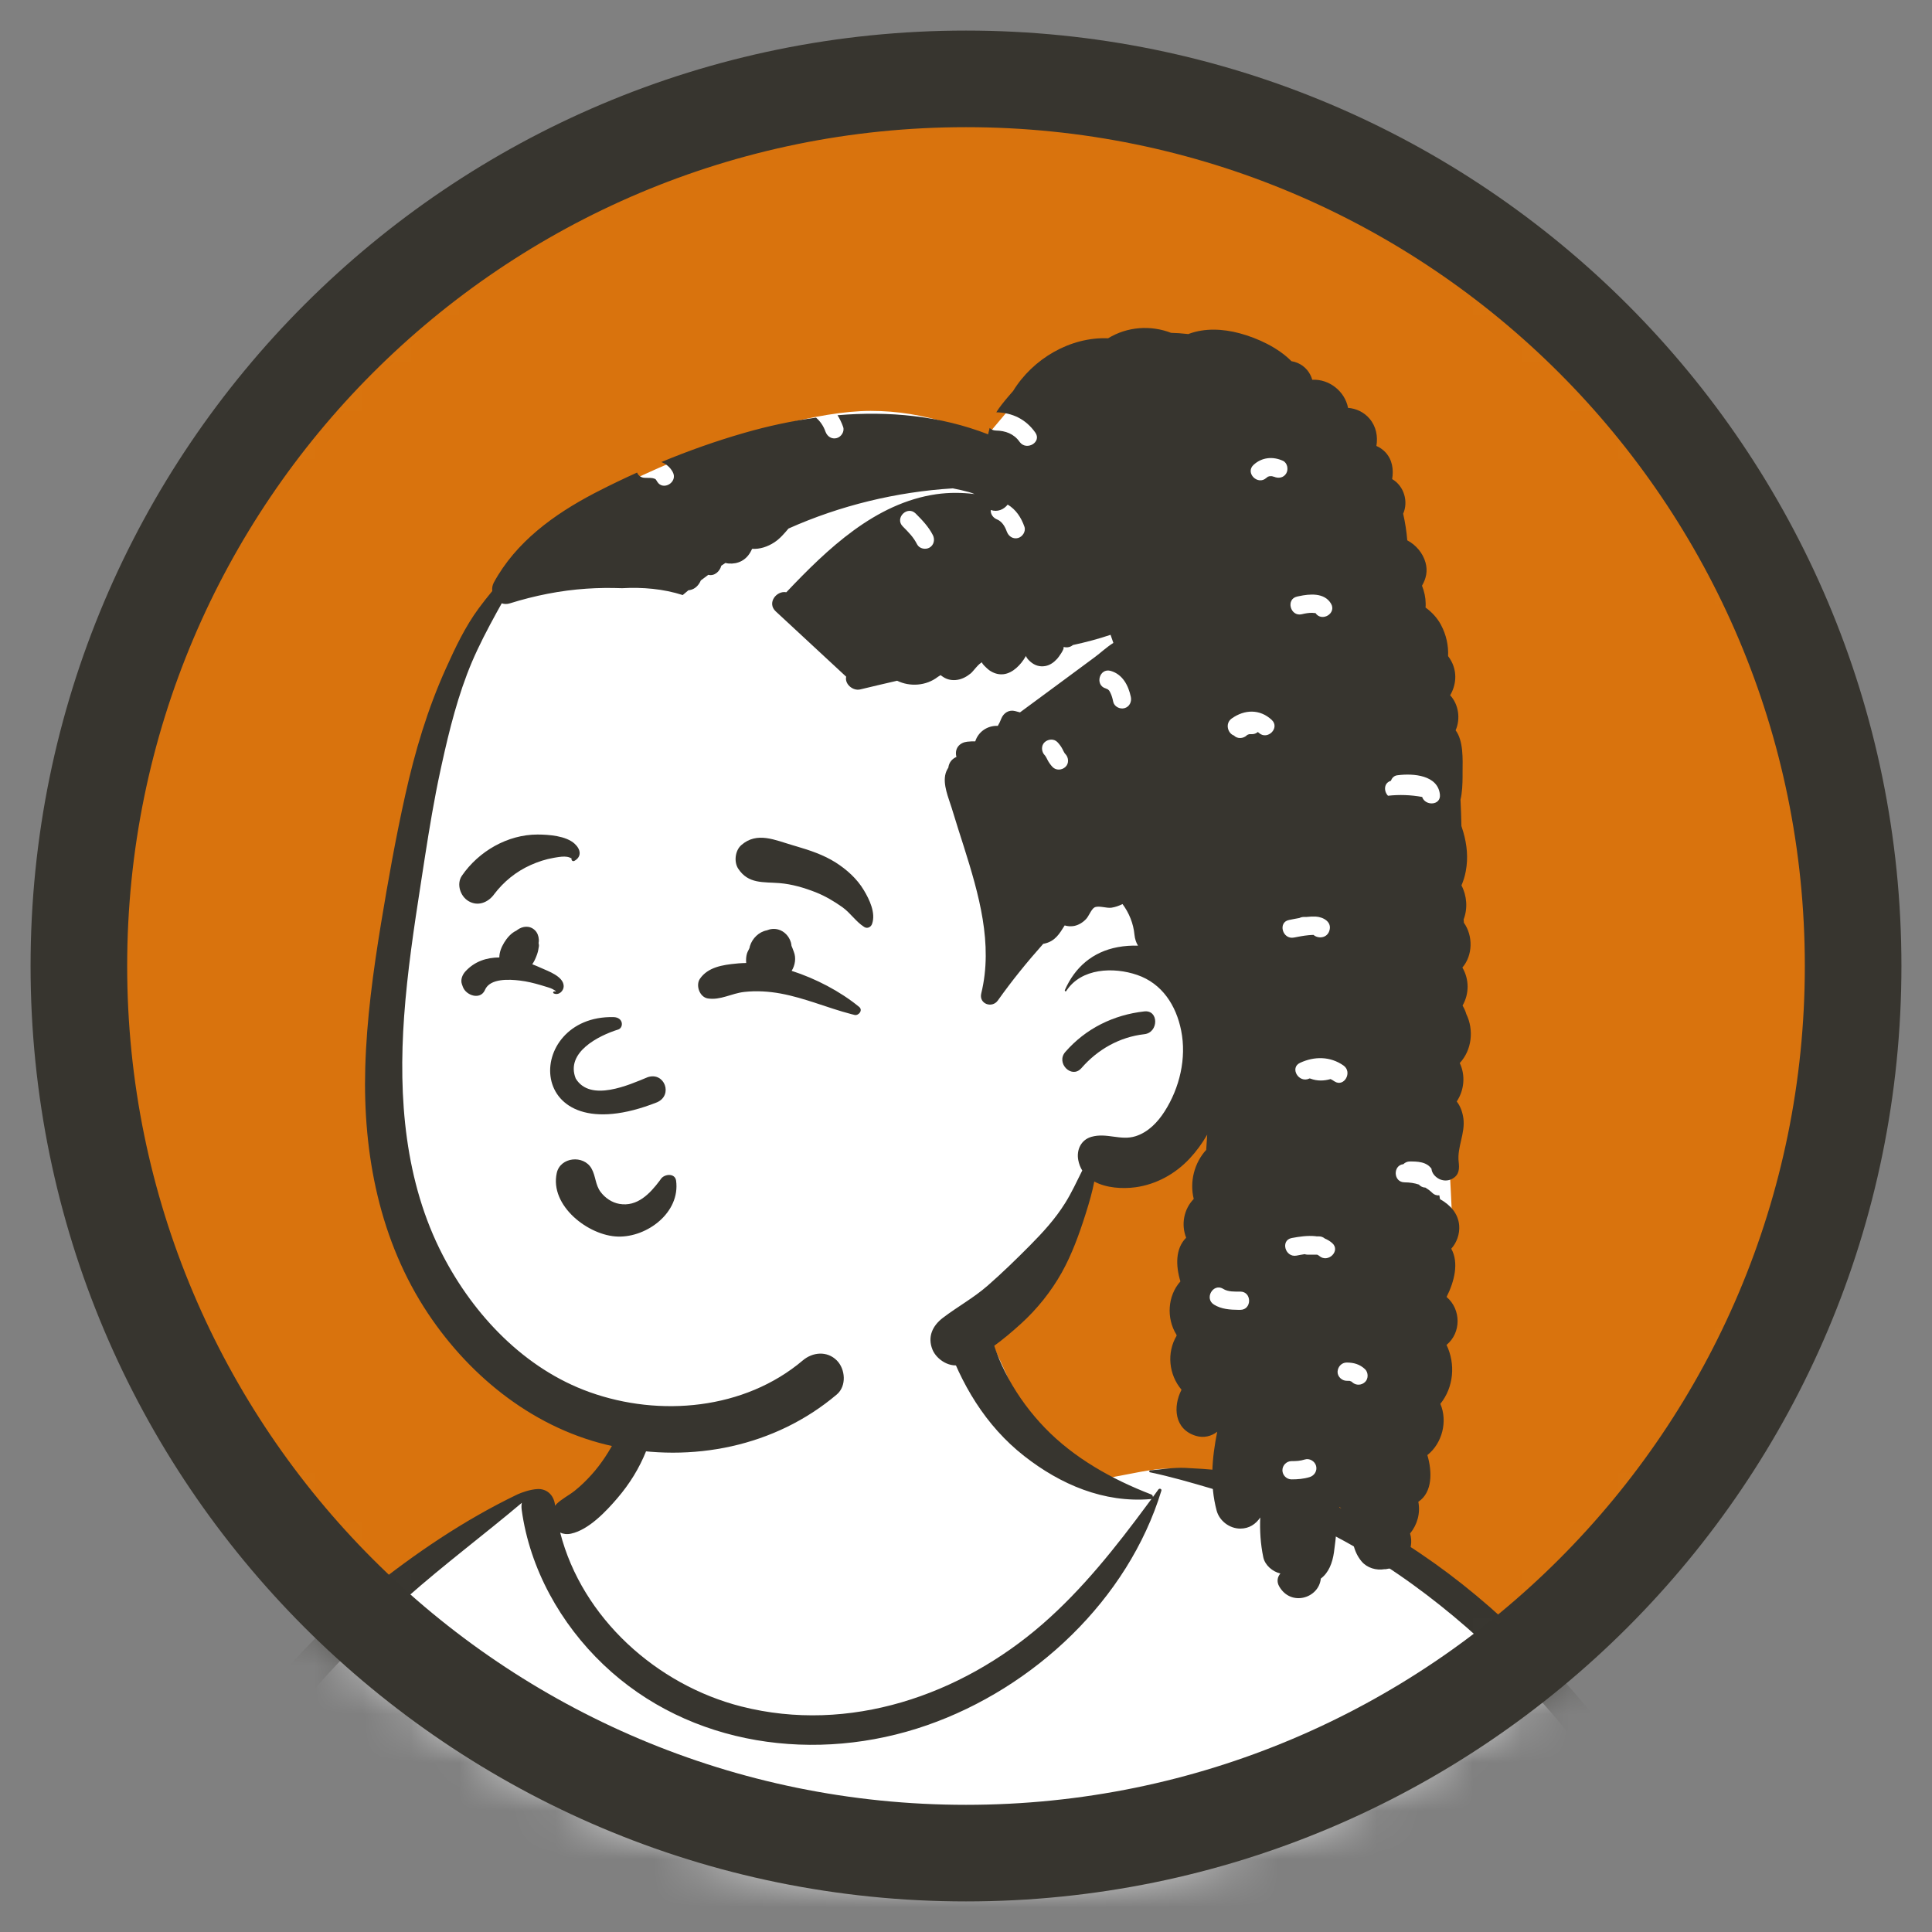<svg width="40" height="40" viewBox="0 0 40 40" fill="none" xmlns="http://www.w3.org/2000/svg">
<rect x="0" y="0" width="40" height="40" fill="#808080" stroke="none"/>
<mask id="mask0_73_13953" style="mask-type:luminance" maskUnits="userSpaceOnUse" x="1" y="1" width="38" height="38">
<path d="M1 20C1 9.507 9.507 1 20 1C30.493 1 39 9.507 39 20C39 30.493 30.493 39 20 39C9.507 39 1 30.493 1 20Z" fill="white"/>
</mask>
<g mask="url(#mask0_73_13953)">
<path d="M1 20C1 9.507 9.507 1 20 1C30.493 1 39 9.507 39 20C39 30.493 30.493 39 20 39C9.507 39 1 30.493 1 20Z" fill="#D9730D"/>
<path fill-rule="evenodd" clip-rule="evenodd" d="M2.199 53.515C2.389 52.439 2.564 51.361 2.722 50.28C2.798 49.767 2.871 49.254 2.937 48.739C2.983 48.379 3.054 47.967 2.809 47.7C2.464 47.324 2.15 47.003 2.108 46.465C2.068 45.958 2.24 45.407 2.347 44.915C2.571 43.884 2.85 42.867 3.159 41.858C3.473 40.834 3.817 39.819 4.165 38.806C4.492 37.859 4.805 36.904 5.23 35.995C6.036 34.271 7.4 32.994 9.085 32.142C9.505 31.93 10.36 31.173 10.798 31.003C11.2 30.848 11.199 31.303 11.595 31.131C11.912 30.994 12.207 30.811 12.384 30.506C12.577 30.173 13.06 29.709 13.133 29.322C13.289 28.502 13.12 27.805 13.705 27.188C14.224 26.64 14.922 26.264 15.644 26.063C17.233 25.62 19.351 25.929 20.309 27.406C20.767 28.111 20.927 28.963 21.545 29.539C22.084 30.041 21.963 30.385 22.662 30.644C22.702 30.659 23.774 30.429 23.814 30.443C24.578 30.28 25.308 30.738 26.009 31.003C27.054 31.4 28.049 31.915 28.984 32.528C30.869 33.764 32.484 35.368 33.815 37.184C35.157 39.014 36.199 41.066 36.94 43.211C37.12 43.732 37.282 44.259 37.425 44.791C37.505 45.089 37.59 45.398 37.493 45.703C37.413 45.953 37.236 46.139 37.029 46.288C36.747 46.492 36.182 46.623 36.193 47.032C36.201 47.342 36.307 47.669 36.358 47.975C36.419 48.341 36.469 48.708 36.52 49.075C36.748 50.745 36.926 52.425 37.005 54.109C37.082 55.767 37.147 57.459 37.032 59.117C37.024 59.227 36.991 59.327 36.939 59.412C36.988 59.431 36.992 59.522 36.931 59.535C36.888 59.544 36.845 59.553 36.802 59.562C36.714 59.63 36.603 59.671 36.475 59.675C36.389 59.677 36.302 59.682 36.216 59.686C35.304 59.877 34.393 60.056 33.47 60.193C32.347 60.359 31.221 60.493 30.092 60.604C27.772 60.829 25.47 60.754 23.146 60.633C20.826 60.511 18.508 60.483 16.186 60.543C13.861 60.604 11.538 60.705 9.213 60.746C6.616 60.792 4.022 60.721 1.433 60.515C1.078 60.486 0.858 60.204 0.928 59.851C1.348 57.737 1.823 55.638 2.199 53.515Z" fill="white"/>
<path fill-rule="evenodd" clip-rule="evenodd" d="M24.538 30.391C24.298 30.381 24.053 30.42 23.813 30.443C23.793 30.445 23.785 30.477 23.808 30.482C24.237 30.572 24.661 30.695 25.082 30.819L25.262 30.873C25.737 31.013 26.198 31.158 26.658 31.346C27.575 31.719 28.445 32.224 29.246 32.803C32.33 35.034 34.562 38.411 35.971 41.908C36.354 42.858 36.678 43.831 36.941 44.821C37.004 45.062 37.064 45.303 37.121 45.546C37.138 45.617 37.211 45.799 37.171 45.872C37.136 45.936 36.998 45.976 36.934 46.009L36.719 46.121C36.299 46.338 35.599 46.694 35.529 46.728L35.419 46.782C33.629 47.66 31.716 48.405 29.702 48.456L29.686 48.284C29.596 47.333 29.478 46.376 29.221 45.454C29.207 45.404 29.144 45.421 29.138 45.465C28.995 46.557 29.041 47.657 29.091 48.754C29.179 50.697 29.297 52.639 29.401 54.581C29.454 55.552 29.521 56.523 29.582 57.494C29.643 58.467 29.663 59.463 29.803 60.428C29.834 60.643 30.086 60.76 30.276 60.737C30.488 60.712 30.65 60.526 30.651 60.313C30.653 59.751 30.583 59.182 30.544 58.621C30.506 58.089 30.466 57.556 30.425 57.024C30.276 55.081 30.103 53.14 29.944 51.197C29.887 50.509 29.826 49.82 29.764 49.132C31.898 49.063 33.892 48.273 35.794 47.349C35.821 47.974 35.888 48.598 35.952 49.221C36.132 50.959 36.29 52.696 36.409 54.439C36.469 55.32 36.512 56.201 36.55 57.083C36.569 57.516 36.584 57.949 36.596 58.383C36.6 58.528 36.603 58.672 36.606 58.816L36.613 59.148C36.618 59.358 36.639 59.552 36.816 59.704C36.995 59.859 37.237 59.868 37.414 59.704C37.652 59.486 37.61 59.188 37.603 58.894C37.597 58.646 37.59 58.398 37.582 58.151C37.566 57.656 37.544 57.16 37.519 56.665C37.43 54.934 37.252 53.211 37.02 51.493L36.929 50.831C36.759 49.599 36.573 48.339 36.194 47.152C36.342 47.078 36.489 47.004 36.635 46.93C36.895 46.798 37.164 46.675 37.417 46.529C37.617 46.414 37.79 46.256 37.846 46.022C37.908 45.762 37.813 45.478 37.75 45.224L37.745 45.202C37.682 44.946 37.616 44.692 37.545 44.439C37.26 43.412 36.906 42.405 36.493 41.422C35.665 39.456 34.596 37.587 33.291 35.898C32.116 34.377 30.728 32.998 29.102 31.963C28.306 31.458 27.459 31.043 26.563 30.749C26.144 30.612 25.688 30.492 25.249 30.443C25.013 30.417 24.776 30.402 24.538 30.391ZM20.282 27.275C19.997 26.968 19.43 27.285 19.567 27.691C19.889 28.647 20.403 29.518 21.204 30.145C21.957 30.736 22.855 31.119 23.822 31.037C23.829 31.036 23.836 31.034 23.842 31.032L23.758 31.145C23.104 32.03 22.414 32.903 21.582 33.627C19.887 35.102 17.579 35.897 15.35 35.331C13.597 34.886 12.052 33.499 11.598 31.731C11.663 31.761 11.741 31.771 11.825 31.752C12.189 31.673 12.549 31.291 12.783 31.017C13.037 30.72 13.235 30.4 13.38 30.038C13.646 29.375 13.731 28.522 13.368 27.88C13.323 27.801 13.22 27.845 13.211 27.922L13.198 28.043C13.128 28.644 13.04 29.226 12.757 29.775C12.618 30.043 12.452 30.305 12.249 30.53C12.141 30.65 12.024 30.765 11.897 30.866C11.773 30.964 11.624 31.035 11.513 31.148L11.493 31.169L11.492 31.165C11.464 30.927 11.297 30.822 11.134 30.829C10.976 30.835 10.79 30.905 10.718 30.938L10.711 30.941C9.609 31.471 8.593 32.161 7.637 32.927C5.661 34.511 4.18 36.581 3.462 39.019C3.11 40.216 2.908 41.449 2.694 42.676L2.563 43.428C2.364 44.561 2.141 45.716 1.692 46.77C1.576 47.043 1.665 47.299 1.95 47.406C2.306 47.54 2.664 47.669 3.022 47.797C2.846 48.551 2.739 49.332 2.607 50.09C2.327 51.701 1.984 53.301 1.69 54.91C1.54 55.733 1.404 56.558 1.254 57.381C1.182 57.777 1.106 58.172 1.033 58.568C0.993 58.782 0.958 58.996 0.92 59.21L0.913 59.245C0.892 59.359 0.865 59.475 0.896 59.588C0.931 59.716 1.031 59.808 1.121 59.9C1.195 59.976 1.302 59.976 1.392 59.935L1.422 59.921C1.583 59.846 1.71 59.77 1.767 59.588C1.803 59.472 1.816 59.343 1.84 59.224C1.886 58.996 1.929 58.767 1.969 58.538C2.051 58.081 2.13 57.622 2.208 57.163L2.281 56.734C2.529 55.254 2.766 53.765 2.885 52.269C2.938 51.606 2.994 50.943 3.051 50.28L3.094 49.782C3.148 49.153 3.213 48.507 3.223 47.869L3.437 47.945L4.481 48.315C4.74 48.406 5.069 48.594 5.348 48.559C5.484 48.543 5.588 48.5 5.669 48.422C5.572 49.779 5.442 51.134 5.269 52.483C5.111 53.709 4.936 54.934 4.729 56.154C4.627 56.758 4.522 57.361 4.408 57.963C4.351 58.264 4.292 58.564 4.231 58.864C4.201 59.014 4.165 59.163 4.141 59.315C4.114 59.488 4.162 59.594 4.258 59.736C4.337 59.853 4.496 59.913 4.625 59.832C4.795 59.726 4.884 59.633 4.934 59.438C4.979 59.262 5.007 59.077 5.042 58.898C5.107 58.567 5.17 58.236 5.231 57.904C5.358 57.212 5.475 56.517 5.579 55.82C5.947 53.365 6.181 50.889 6.299 48.409C6.357 47.186 6.375 45.961 6.365 44.736C6.359 44.109 6.339 43.479 6.295 42.853C6.25 42.219 6.156 41.598 6.073 40.97C6.07 40.948 6.038 40.947 6.037 40.97C5.998 41.674 5.936 42.377 5.905 43.083C5.876 43.756 5.864 44.43 5.841 45.104C5.81 45.989 5.768 46.875 5.713 47.761C5.612 47.651 5.46 47.587 5.309 47.612C5.089 47.566 4.852 47.45 4.642 47.38L3.852 47.116C3.437 46.977 3.021 46.84 2.604 46.706C2.977 45.451 3.232 44.178 3.451 42.886L3.548 42.306C3.74 41.162 3.948 40.018 4.296 38.911C4.663 37.747 5.211 36.664 5.939 35.684C6.656 34.718 7.529 33.867 8.427 33.072C9.196 32.391 10.019 31.776 10.804 31.114C10.795 31.158 10.794 31.206 10.801 31.259C10.968 32.48 11.604 33.617 12.492 34.463C14.275 36.163 16.914 36.515 19.196 35.718C21.404 34.948 23.355 33.122 24.045 30.863C24.056 30.824 24.005 30.809 23.984 30.837C23.946 30.89 23.907 30.942 23.869 30.995C23.871 30.974 23.86 30.951 23.835 30.941C23.03 30.631 22.24 30.19 21.637 29.566C21.343 29.262 21.087 28.918 20.884 28.547C20.787 28.369 20.7 28.185 20.631 27.994L20.613 27.945C20.529 27.707 20.458 27.464 20.282 27.275Z" fill="#37352F"/>
<path fill-rule="evenodd" clip-rule="evenodd" d="M20.865 8.507L20.457 8.992C20.683 9.151 20.896 9.311 21.097 9.472C20.168 8.866 19.139 8.507 18.028 8.507C15.887 8.507 11.539 10.347 10.556 11.673C10.069 12.332 9.162 14.353 8.692 16.551C8.314 18.317 7.752 23.305 8.314 25.18C9.033 27.579 11.399 29.796 13.839 29.796C16.279 29.796 20.066 28.034 22.762 24.173C22.885 23.996 24.301 23.791 25.31 23.129L25.045 26.051L24.844 27.75L24.888 27.871C25.611 29.828 26.185 30.849 26.608 30.934C27.039 31.02 27.918 30.313 29.244 28.81L29.414 28.099C29.845 26.283 30.06 25.309 30.06 25.175L30.059 25.151C30.053 24.844 29.947 23.105 29.945 22.637L29.945 15.623C28.519 10.879 27.157 8.507 25.861 8.507H20.865Z" fill="white"/>
<path fill-rule="evenodd" clip-rule="evenodd" d="M24.245 6.891C23.826 6.729 23.34 6.76 22.942 7.004C22.16 6.971 21.383 7.428 20.975 8.096C20.967 8.105 20.958 8.115 20.95 8.124L20.863 8.225C20.782 8.321 20.695 8.427 20.627 8.536C20.962 8.544 21.241 8.68 21.435 8.956C21.574 9.153 21.256 9.34 21.114 9.154L21.109 9.147C20.992 8.981 20.816 8.917 20.619 8.914C20.563 8.913 20.52 8.891 20.49 8.86C20.478 8.903 20.467 8.948 20.457 8.992C19.468 8.607 18.402 8.506 17.34 8.597C17.387 8.672 17.426 8.753 17.456 8.838C17.49 8.934 17.417 9.045 17.324 9.07C17.223 9.098 17.131 9.039 17.095 8.947L17.091 8.938C17.051 8.823 16.984 8.723 16.895 8.647C16.395 8.714 15.898 8.822 15.414 8.961C14.832 9.128 14.256 9.332 13.692 9.566C13.787 9.603 13.87 9.667 13.928 9.772C14.043 9.983 13.726 10.172 13.606 9.971L13.601 9.963C13.59 9.942 13.579 9.929 13.572 9.921L13.569 9.919L13.552 9.911L13.521 9.902L13.509 9.899C13.499 9.897 13.495 9.897 13.467 9.895C13.43 9.893 13.393 9.894 13.357 9.893C13.27 9.893 13.215 9.845 13.19 9.784C12.912 9.909 12.637 10.041 12.367 10.18L12.303 10.213C11.47 10.649 10.681 11.22 10.224 12.061C10.194 12.117 10.184 12.179 10.192 12.237C10.094 12.355 9.999 12.476 9.909 12.598C9.632 12.974 9.429 13.402 9.238 13.826C8.852 14.678 8.592 15.553 8.389 16.466C8.193 17.346 8.035 18.235 7.888 19.124C7.726 20.112 7.59 21.108 7.562 22.11C7.512 23.896 7.861 25.693 8.863 27.197C9.758 28.539 11.104 29.604 12.702 29.945C14.326 30.292 16.045 29.954 17.325 28.871C17.532 28.696 17.503 28.344 17.325 28.166C17.124 27.965 16.826 27.992 16.621 28.166C15.415 29.186 13.66 29.343 12.208 28.823C10.864 28.343 9.812 27.233 9.167 25.988C8.379 24.468 8.246 22.723 8.367 21.042C8.433 20.119 8.571 19.203 8.713 18.289L8.798 17.739C8.891 17.143 8.989 16.548 9.117 15.958L9.147 15.82C9.303 15.109 9.486 14.379 9.769 13.71C9.918 13.36 10.096 13.021 10.279 12.687C10.314 12.623 10.351 12.557 10.388 12.491C10.438 12.508 10.495 12.511 10.555 12.492C11.071 12.331 11.602 12.224 12.142 12.188C12.387 12.171 12.634 12.169 12.88 12.178C13.301 12.154 13.734 12.191 14.135 12.32C14.174 12.286 14.214 12.254 14.254 12.22C14.264 12.22 14.275 12.219 14.286 12.216C14.388 12.196 14.46 12.123 14.503 12.032C14.506 12.027 14.508 12.022 14.51 12.017C14.561 11.978 14.613 11.939 14.665 11.901C14.792 11.934 14.904 11.828 14.934 11.712C14.962 11.693 14.991 11.674 15.02 11.655C15.042 11.661 15.064 11.665 15.086 11.667C15.18 11.674 15.27 11.659 15.353 11.615C15.459 11.558 15.526 11.467 15.571 11.363C15.73 11.373 15.891 11.321 16.033 11.228C16.148 11.152 16.237 11.047 16.325 10.943C17.395 10.465 18.56 10.183 19.727 10.111C19.842 10.133 19.956 10.159 20.069 10.19C20.095 10.197 20.133 10.211 20.177 10.229C19.916 10.197 19.653 10.194 19.386 10.232C18.117 10.416 17.13 11.366 16.28 12.262C16.078 12.222 15.873 12.483 16.06 12.657L17.519 14.01C17.484 14.161 17.657 14.31 17.809 14.274C18.064 14.212 18.319 14.153 18.574 14.094C18.84 14.223 19.175 14.201 19.417 14.014C19.428 14.006 19.453 13.992 19.474 13.978C19.494 13.994 19.52 14.011 19.531 14.018C19.617 14.075 19.721 14.091 19.822 14.075C19.925 14.059 20.018 14.007 20.099 13.941C20.15 13.9 20.269 13.726 20.335 13.714L20.342 13.713C20.297 13.714 20.44 13.846 20.478 13.874C20.567 13.937 20.666 13.971 20.776 13.959C20.97 13.937 21.136 13.761 21.231 13.598L21.238 13.586L21.241 13.578L21.243 13.586C21.244 13.588 21.244 13.59 21.245 13.591C21.259 13.63 21.303 13.673 21.334 13.7C21.42 13.776 21.526 13.81 21.64 13.79C21.737 13.773 21.818 13.715 21.883 13.644L21.893 13.633C21.913 13.611 22.04 13.441 22.02 13.4L22.017 13.396L22.023 13.395C22.101 13.414 22.166 13.395 22.213 13.355C22.478 13.297 22.74 13.229 22.993 13.143C23.013 13.199 23.032 13.255 23.051 13.311C22.913 13.396 22.785 13.518 22.667 13.605C22.444 13.77 22.221 13.934 21.999 14.099L21.118 14.749L21.017 14.722C20.888 14.688 20.778 14.762 20.731 14.877L20.727 14.887C20.708 14.937 20.685 14.984 20.659 15.028C20.439 15.019 20.252 15.155 20.192 15.349C20.137 15.348 20.082 15.35 20.026 15.356C19.872 15.373 19.768 15.487 19.796 15.644L19.798 15.655L19.802 15.672C19.713 15.71 19.648 15.783 19.634 15.894C19.61 15.93 19.591 15.969 19.578 16.013C19.514 16.239 19.639 16.518 19.706 16.735L19.711 16.752C19.754 16.894 19.798 17.035 19.843 17.177L19.955 17.528C20.264 18.508 20.566 19.541 20.316 20.567C20.262 20.785 20.54 20.883 20.66 20.713C20.952 20.301 21.268 19.913 21.599 19.541L21.615 19.538C21.847 19.491 21.937 19.328 22.043 19.16C22.106 19.179 22.174 19.183 22.239 19.171C22.333 19.152 22.418 19.099 22.484 19.03C22.541 18.973 22.593 18.825 22.659 18.788C22.743 18.742 22.911 18.808 23.011 18.793C23.092 18.781 23.168 18.753 23.241 18.718C23.377 18.902 23.466 19.119 23.488 19.353C23.497 19.442 23.523 19.517 23.561 19.579C23.421 19.574 23.279 19.584 23.14 19.61C22.624 19.706 22.255 20.024 22.047 20.498C22.038 20.519 22.065 20.536 22.077 20.516C22.385 20.041 23.056 20.017 23.544 20.185C24.061 20.362 24.352 20.818 24.455 21.338C24.569 21.909 24.423 22.523 24.113 23.009C23.969 23.235 23.772 23.441 23.511 23.524C23.201 23.622 22.914 23.446 22.596 23.537C22.38 23.599 22.285 23.808 22.324 24.017C22.34 24.1 22.368 24.172 22.407 24.234C22.293 24.461 22.187 24.694 22.052 24.909C21.845 25.24 21.593 25.514 21.32 25.79C21.037 26.075 20.749 26.355 20.446 26.62C20.156 26.873 19.823 27.054 19.519 27.286C19.306 27.449 19.2 27.678 19.305 27.94C19.392 28.156 19.685 28.34 19.922 28.242C20.376 28.055 20.773 27.737 21.135 27.409C21.47 27.105 21.762 26.741 21.983 26.346C22.191 25.974 22.344 25.551 22.473 25.144L22.489 25.093C22.55 24.899 22.614 24.681 22.656 24.462C22.905 24.598 23.242 24.617 23.509 24.581C23.939 24.522 24.332 24.305 24.628 23.989C24.766 23.842 24.889 23.674 24.994 23.492C24.985 23.603 24.979 23.71 24.973 23.807C24.726 24.077 24.627 24.467 24.715 24.823C24.508 25.035 24.451 25.354 24.558 25.626C24.332 25.85 24.341 26.206 24.439 26.53C24.172 26.828 24.146 27.293 24.355 27.63L24.361 27.654C24.151 28.006 24.198 28.462 24.462 28.773C24.282 29.122 24.31 29.592 24.76 29.728C24.924 29.777 25.082 29.735 25.201 29.643C25.093 30.183 25.044 30.732 25.189 31.275C25.247 31.49 25.457 31.648 25.679 31.648C25.864 31.648 25.999 31.555 26.092 31.418C26.081 31.69 26.097 31.964 26.155 32.241C26.19 32.407 26.345 32.538 26.509 32.578C26.45 32.645 26.427 32.742 26.483 32.842C26.724 33.269 27.306 33.092 27.346 32.683C27.51 32.56 27.586 32.359 27.618 32.141C27.664 31.824 27.681 31.511 27.733 31.198L27.753 31.216L27.763 31.225L27.767 31.248C27.797 31.403 27.884 31.512 27.997 31.576C27.973 31.846 28.018 32.122 28.19 32.327C28.304 32.464 28.498 32.518 28.665 32.488C28.676 32.489 28.686 32.489 28.698 32.487C29.075 32.437 29.294 32.078 29.194 31.75C29.346 31.563 29.41 31.327 29.365 31.093C29.66 30.898 29.654 30.47 29.552 30.126C29.86 29.882 29.976 29.427 29.821 29.065C30.099 28.72 30.138 28.239 29.949 27.845C30.255 27.594 30.253 27.109 29.95 26.852C30.111 26.531 30.209 26.146 30.047 25.853C30.161 25.727 30.224 25.548 30.211 25.375C30.191 25.12 30.023 24.944 29.814 24.827L29.8 24.748C29.751 24.754 29.699 24.74 29.653 24.696C29.607 24.652 29.56 24.617 29.512 24.588C29.457 24.587 29.409 24.562 29.376 24.525C29.285 24.494 29.188 24.48 29.079 24.479C28.845 24.477 28.836 24.126 29.055 24.103C29.089 24.069 29.136 24.047 29.188 24.047L29.228 24.047C29.322 24.048 29.417 24.053 29.505 24.091C29.561 24.115 29.605 24.152 29.637 24.197C29.643 24.264 29.68 24.332 29.76 24.388C29.852 24.452 29.978 24.46 30.076 24.401C30.215 24.32 30.216 24.192 30.2 24.054C30.165 23.751 30.339 23.466 30.298 23.156C30.279 23.019 30.234 22.9 30.16 22.805C30.316 22.57 30.344 22.267 30.223 22.009C30.475 21.738 30.518 21.321 30.358 20.995C30.356 20.987 30.354 20.979 30.351 20.971C30.333 20.916 30.308 20.866 30.281 20.818C30.421 20.574 30.42 20.275 30.277 20.032C30.494 19.779 30.501 19.376 30.308 19.104C30.307 19.081 30.305 19.059 30.303 19.036C30.391 18.806 30.37 18.545 30.258 18.331C30.298 18.239 30.329 18.14 30.348 18.034C30.399 17.761 30.373 17.495 30.297 17.229C30.285 17.187 30.271 17.145 30.257 17.102C30.254 16.92 30.247 16.738 30.238 16.557C30.274 16.404 30.28 16.235 30.281 16.078L30.281 15.976C30.283 15.718 30.301 15.34 30.137 15.12C30.242 14.883 30.199 14.583 30.024 14.395C30.147 14.184 30.173 13.924 30.049 13.69C30.029 13.652 30.006 13.617 29.981 13.584C29.991 13.369 29.946 13.147 29.832 12.934C29.758 12.795 29.646 12.674 29.514 12.578C29.517 12.55 29.518 12.521 29.517 12.493C29.515 12.368 29.488 12.243 29.441 12.126C29.525 11.983 29.563 11.822 29.514 11.648C29.46 11.451 29.316 11.282 29.136 11.187C29.121 11.001 29.092 10.817 29.051 10.636C29.161 10.389 29.073 10.064 28.823 9.919C28.856 9.722 28.827 9.518 28.684 9.364C28.629 9.306 28.565 9.262 28.497 9.233C28.53 9.035 28.492 8.829 28.355 8.668C28.244 8.536 28.078 8.456 27.91 8.445C27.845 8.1 27.516 7.843 27.169 7.863C27.126 7.712 27.022 7.58 26.862 7.513C26.821 7.496 26.779 7.484 26.738 7.478C26.456 7.193 26.036 7.001 25.672 6.902C25.308 6.803 24.938 6.794 24.625 6.908L24.602 6.917L24.577 6.914C24.466 6.901 24.356 6.894 24.245 6.891ZM27.016 30.217C27.113 30.187 27.222 30.253 27.248 30.349C27.276 30.45 27.214 30.551 27.116 30.581C26.994 30.619 26.866 30.629 26.74 30.629C26.637 30.629 26.551 30.542 26.551 30.44C26.551 30.337 26.637 30.251 26.74 30.251C26.843 30.251 26.919 30.247 27.016 30.217ZM27.882 28.21C28.028 28.21 28.152 28.245 28.261 28.347C28.332 28.415 28.334 28.547 28.261 28.614C28.186 28.683 28.078 28.687 28.001 28.622L27.987 28.608C27.985 28.607 27.983 28.606 27.982 28.605C27.976 28.601 27.97 28.596 27.964 28.593L27.976 28.601C27.985 28.608 27.963 28.597 27.951 28.592L27.947 28.59L27.946 28.59L27.936 28.589C27.918 28.588 27.9 28.588 27.882 28.588C27.783 28.588 27.689 28.501 27.693 28.399C27.698 28.297 27.776 28.21 27.882 28.21ZM25.135 27.011C24.93 26.886 25.113 26.565 25.318 26.68L25.325 26.685C25.43 26.749 25.56 26.741 25.679 26.741C25.922 26.741 25.922 27.119 25.679 27.119L25.639 27.119C25.464 27.117 25.287 27.105 25.135 27.011ZM26.744 25.632C26.898 25.603 27.071 25.577 27.234 25.594L27.261 25.598H27.311C27.354 25.598 27.396 25.615 27.43 25.643C27.483 25.665 27.534 25.695 27.58 25.735C27.764 25.894 27.496 26.161 27.313 26.002C27.303 25.993 27.291 25.986 27.278 25.98L27.268 25.976H27.066C27.048 25.976 27.03 25.972 27.012 25.966C26.947 25.975 26.886 25.988 26.844 25.996C26.607 26.041 26.505 25.677 26.744 25.632ZM26.916 22.005C27.212 21.867 27.54 21.868 27.814 22.059C28.01 22.195 27.828 22.517 27.631 22.39L27.623 22.385C27.599 22.368 27.574 22.354 27.548 22.341C27.409 22.381 27.269 22.383 27.135 22.333L27.117 22.327L27.107 22.331C26.888 22.432 26.696 22.107 26.916 22.005ZM23.692 21.412C23.991 21.379 23.994 20.906 23.692 20.94C23.055 21.011 22.478 21.294 22.055 21.781C21.858 22.007 22.182 22.338 22.382 22.122L22.389 22.115C22.725 21.728 23.179 21.47 23.692 21.412ZM27.043 18.985C27.11 18.978 27.176 18.974 27.241 18.977C27.398 18.985 27.589 19.09 27.52 19.279C27.465 19.43 27.284 19.436 27.195 19.356C27.158 19.357 27.12 19.359 27.084 19.363C26.985 19.373 26.887 19.392 26.79 19.411C26.552 19.458 26.451 19.093 26.689 19.047L26.795 19.026C26.831 19.019 26.866 19.012 26.903 19.006C26.924 18.995 26.947 18.988 26.972 18.986L26.985 18.985H27.043ZM28.92 16.053L28.942 16.05C29.261 16.009 29.773 16.047 29.812 16.453C29.833 16.678 29.508 16.692 29.444 16.5C29.209 16.457 28.971 16.449 28.737 16.475C28.648 16.384 28.647 16.21 28.796 16.166C28.817 16.11 28.861 16.062 28.92 16.053ZM21.628 15.367C21.702 15.299 21.823 15.29 21.895 15.367C21.937 15.411 21.972 15.46 22 15.514L22.018 15.551C22.021 15.557 22.024 15.563 22.028 15.569C22.034 15.58 22.041 15.59 22.047 15.601L22.052 15.605C22.054 15.607 22.056 15.609 22.058 15.612C22.127 15.684 22.135 15.809 22.058 15.879C21.985 15.947 21.864 15.956 21.791 15.879C21.75 15.835 21.715 15.786 21.687 15.732L21.669 15.696C21.666 15.69 21.662 15.684 21.659 15.678C21.653 15.667 21.646 15.656 21.639 15.646L21.632 15.638C21.631 15.637 21.629 15.636 21.628 15.634C21.56 15.562 21.552 15.437 21.628 15.367ZM25.502 14.875C25.768 14.686 26.084 14.677 26.329 14.904C26.506 15.068 26.246 15.331 26.068 15.177L26.062 15.172C26.056 15.166 26.049 15.16 26.043 15.155C26.011 15.182 25.97 15.2 25.924 15.2C25.912 15.2 25.899 15.2 25.887 15.2L25.869 15.201L25.859 15.201L25.858 15.202L25.85 15.205C25.834 15.212 25.813 15.223 25.842 15.205C25.836 15.208 25.829 15.212 25.823 15.216L25.812 15.226C25.741 15.293 25.618 15.302 25.547 15.228C25.422 15.186 25.356 14.979 25.502 14.875ZM22.9 14.256L22.895 14.254C22.661 14.188 22.761 13.823 22.995 13.89C23.244 13.961 23.363 14.193 23.413 14.43C23.434 14.53 23.384 14.634 23.281 14.662C23.187 14.688 23.07 14.631 23.048 14.53C23.034 14.46 23.017 14.4 22.99 14.345L22.973 14.313C22.966 14.298 22.963 14.296 22.937 14.273C22.933 14.27 22.913 14.261 22.9 14.256ZM26.852 12.352L26.889 12.344C27.116 12.294 27.418 12.268 27.555 12.494C27.681 12.699 27.365 12.886 27.235 12.692C27.233 12.692 27.231 12.692 27.228 12.692L27.224 12.693L27.166 12.688C27.093 12.687 27.023 12.7 26.953 12.717C26.717 12.773 26.616 12.408 26.852 12.352ZM18.691 10.899C18.518 10.727 18.785 10.46 18.958 10.632C19.094 10.768 19.225 10.905 19.314 11.079C19.36 11.169 19.337 11.284 19.246 11.337C19.162 11.386 19.034 11.361 18.987 11.269C18.911 11.119 18.814 11.023 18.691 10.899ZM20.863 10.447C21.033 10.548 21.143 10.714 21.21 10.906C21.243 11.002 21.171 11.113 21.078 11.139C20.977 11.166 20.885 11.107 20.849 11.015L20.845 11.007C20.827 10.955 20.799 10.895 20.763 10.849C20.733 10.81 20.686 10.771 20.651 10.758C20.566 10.726 20.505 10.649 20.513 10.559C20.653 10.607 20.783 10.549 20.863 10.447ZM25.953 9.625C26.125 9.466 26.355 9.445 26.563 9.541C26.655 9.584 26.679 9.718 26.631 9.8C26.575 9.895 26.465 9.911 26.372 9.868C26.396 9.879 26.353 9.864 26.334 9.859C26.332 9.86 26.301 9.859 26.29 9.859L26.277 9.859C26.277 9.859 26.28 9.86 26.287 9.859C26.278 9.861 26.269 9.864 26.26 9.867L26.249 9.87C26.254 9.869 26.229 9.886 26.222 9.892L26.22 9.893C26.042 10.058 25.774 9.791 25.953 9.625Z" fill="#37352F"/>
<path fill-rule="evenodd" clip-rule="evenodd" d="M12.246 24.192C12.084 23.906 11.6 23.952 11.527 24.286C11.377 24.962 12.183 25.587 12.795 25.602C13.403 25.618 14.086 25.1 13.998 24.445C13.976 24.284 13.76 24.303 13.686 24.405L13.658 24.444C13.457 24.712 13.194 24.991 12.822 24.925C12.668 24.898 12.528 24.802 12.435 24.678C12.323 24.529 12.336 24.35 12.246 24.192ZM16.114 19.245C16.032 19.222 15.949 19.231 15.876 19.262C15.713 19.292 15.576 19.428 15.528 19.583C15.525 19.596 15.521 19.61 15.516 19.623L15.508 19.642L15.528 19.593C15.519 19.642 15.479 19.693 15.465 19.742C15.447 19.803 15.443 19.872 15.449 19.938C15.397 19.939 15.345 19.941 15.293 19.945L15.243 19.95C14.964 19.976 14.657 20.023 14.491 20.265C14.398 20.401 14.485 20.646 14.656 20.672C14.919 20.712 15.146 20.566 15.409 20.537C15.657 20.509 15.917 20.525 16.162 20.57C16.667 20.663 17.132 20.868 17.625 20.996L17.692 21.013C17.776 21.034 17.872 20.916 17.788 20.847C17.393 20.523 16.888 20.26 16.39 20.1C16.463 19.984 16.485 19.832 16.436 19.708C16.428 19.683 16.418 19.658 16.408 19.633L16.387 19.582C16.385 19.558 16.381 19.534 16.374 19.51L16.373 19.503L16.372 19.504C16.335 19.383 16.238 19.279 16.114 19.245ZM11.078 19.263C10.97 19.155 10.819 19.171 10.706 19.256L10.691 19.268C10.585 19.315 10.497 19.418 10.439 19.514C10.379 19.613 10.339 19.714 10.338 19.823C10.076 19.824 9.826 19.903 9.634 20.114C9.572 20.182 9.53 20.287 9.564 20.379L9.584 20.434C9.649 20.609 9.939 20.709 10.037 20.504L10.041 20.494C10.146 20.25 10.548 20.276 10.761 20.301C10.91 20.318 11.057 20.355 11.2 20.397C11.251 20.411 11.301 20.427 11.351 20.443L11.401 20.46C11.428 20.468 11.567 20.544 11.481 20.526C11.457 20.521 11.44 20.555 11.464 20.567C11.567 20.616 11.677 20.517 11.67 20.407C11.658 20.214 11.353 20.108 11.206 20.042L11.197 20.038C11.14 20.012 11.081 19.987 11.02 19.964C11.055 19.913 11.083 19.856 11.106 19.795C11.129 19.738 11.144 19.682 11.152 19.621C11.16 19.591 11.16 19.561 11.152 19.531L11.151 19.523C11.155 19.503 11.157 19.483 11.156 19.462L11.157 19.454H11.156C11.153 19.382 11.125 19.31 11.078 19.263ZM12.803 21.314C12.388 21.442 11.704 21.791 11.92 22.33C12.222 22.825 13.023 22.462 13.41 22.302C13.759 22.186 13.94 22.675 13.603 22.822C10.819 23.924 10.829 21.016 12.702 21.058C12.908 21.063 12.915 21.271 12.803 21.314ZM16.487 17.522L16.416 17.501C16.049 17.395 15.673 17.21 15.347 17.498C15.219 17.61 15.192 17.845 15.284 17.985C15.493 18.305 15.803 18.257 16.14 18.284C16.397 18.305 16.65 18.38 16.89 18.474C17.086 18.552 17.268 18.66 17.439 18.781C17.608 18.901 17.723 19.087 17.896 19.194C17.959 19.233 18.033 19.193 18.055 19.129C18.136 18.903 18 18.621 17.884 18.429C17.744 18.194 17.53 18.002 17.3 17.856C17.048 17.697 16.77 17.605 16.487 17.522ZM11.13 17.278C10.509 17.278 9.911 17.624 9.563 18.131C9.445 18.303 9.531 18.558 9.701 18.657C9.891 18.769 10.095 18.689 10.22 18.529L10.227 18.519C10.427 18.254 10.684 18.045 10.988 17.909C11.137 17.842 11.301 17.788 11.462 17.761L11.514 17.752C11.587 17.74 11.671 17.728 11.737 17.739C11.772 17.744 11.805 17.756 11.835 17.773C11.82 17.805 11.857 17.843 11.891 17.824C12.046 17.739 12.027 17.588 11.899 17.47C11.719 17.304 11.363 17.279 11.13 17.278Z" fill="#37352F"/>
</g>
<path d="M1.633 20C1.633 9.856 9.856 1.633 20 1.633C30.144 1.633 38.367 9.856 38.367 20C38.367 30.144 30.144 38.367 20 38.367C9.856 38.367 1.633 30.144 1.633 20Z" stroke="#37352F" stroke-width="2"/>
</svg>
